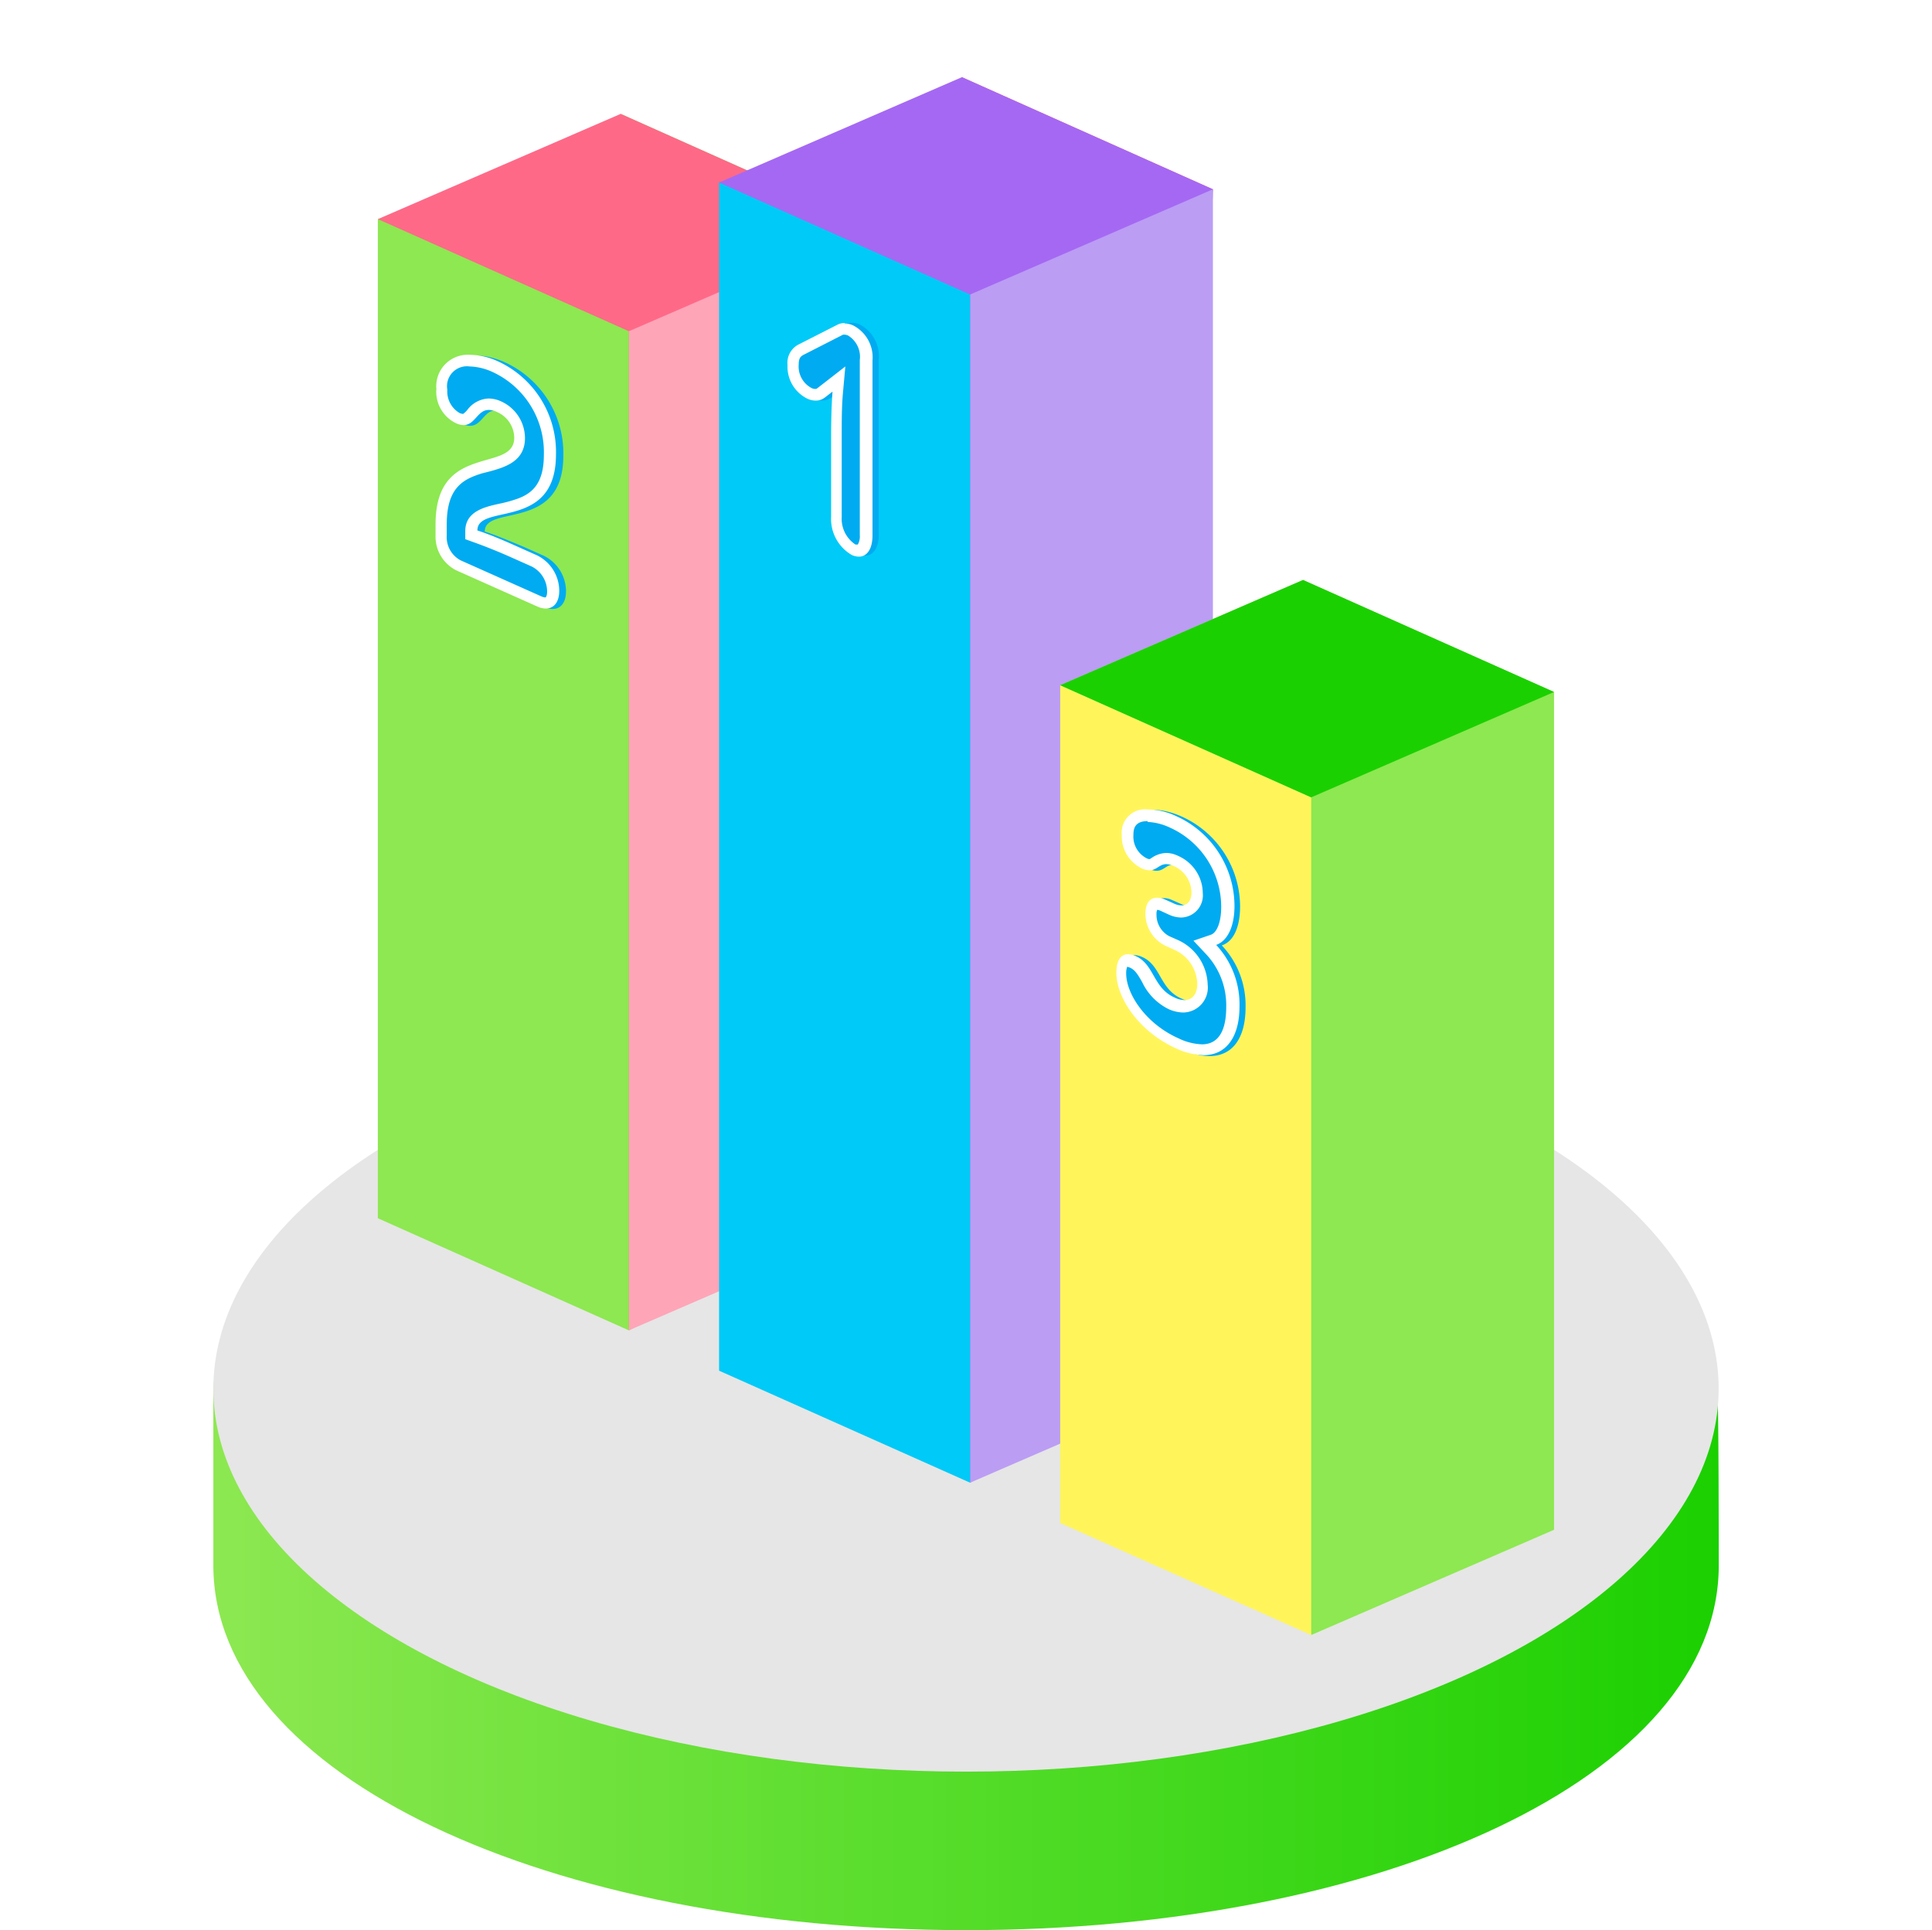 <svg xmlns="http://www.w3.org/2000/svg" xmlns:xlink="http://www.w3.org/1999/xlink" viewBox="0 0 165.72 165.6"><defs><style>.cls-1{opacity:0.5;}.cls-2{fill:url(#radial-gradient);}.cls-3{opacity:0.35;}.cls-4{filter:url(#AI_GaussianBlur_7);}.cls-5{fill:#fff;}.cls-6{opacity:0.1;}.cls-7{fill:url(#linear-gradient);}.cls-8{fill:#e6e6e6;}.cls-9{fill:#ff6988;}.cls-10{fill:#8de851;}.cls-11{fill:#ffa5b8;}.cls-12{fill:#a568f3;}.cls-13{fill:#bb9df4;}.cls-14{fill:#00caf7;}.cls-15{fill:#fff55b;}.cls-16{fill:#00abf1;}.cls-17{fill:#1bd001;}</style><radialGradient id="radial-gradient" cx="-250.86" cy="-262.96" r="68.57" gradientTransform="translate(71 447.7) rotate(45)" gradientUnits="userSpaceOnUse"><stop offset="0.69" stop-color="#fff" stop-opacity="0.75"/><stop offset="1" stop-color="#fff" stop-opacity="0"/></radialGradient><filter id="AI_GaussianBlur_7" name="AI_GaussianBlur_7"><feGaussianBlur stdDeviation="1"/></filter><linearGradient id="linear-gradient" x1="34.87" y1="143.16" x2="163.99" y2="143.16" gradientUnits="userSpaceOnUse"><stop offset="0" stop-color="#8de851"/><stop offset="1" stop-color="#1bd001"/></linearGradient></defs><g id="Layer_2" data-name="Layer 2"><g id="Icon"><g class="cls-1"><circle class="cls-2" cx="79.55" cy="84.37" r="68.57"/></g><g class="cls-3"><g class="cls-4"><ellipse class="cls-5" cx="99.43" cy="99.36" rx="83.23" ry="1.44" transform="translate(-26.12 171.59) rotate(-84.15)"/></g><g class="cls-4"><ellipse class="cls-5" cx="99.43" cy="99.36" rx="1.44" ry="83.23" transform="translate(-55.41 57.47) rotate(-34.6)"/></g><g class="cls-4"><ellipse class="cls-5" cx="99.43" cy="99.36" rx="66.74" ry="1.44" transform="translate(-38.76 12.32) rotate(-14.89)"/></g></g><g class="cls-6"><g class="cls-4"><ellipse class="cls-5" cx="99.43" cy="99.36" rx="1.44" ry="66.74" transform="translate(-45.14 140.9) rotate(-69.39)"/></g><g class="cls-4"><ellipse class="cls-5" cx="99.43" cy="99.36" rx="83.23" ry="1.44" transform="translate(-57.69 80.66) rotate(-44.11)"/></g><g class="cls-4"><ellipse class="cls-5" cx="99.43" cy="99.36" rx="1.44" ry="66.74" transform="translate(-48.73 33.38) rotate(-24.39)"/></g><g class="cls-4"><ellipse class="cls-5" cx="99.43" cy="99.36" rx="1.44" ry="83.23" transform="translate(-25.49 172.35) rotate(-84.56)"/></g><g class="cls-4"><ellipse class="cls-5" cx="99.43" cy="99.36" rx="66.74" ry="1.44" transform="translate(-49.34 130.56) rotate(-64.84)"/></g></g><g class="cls-3"><g class="cls-4"><ellipse class="cls-5" cx="99.43" cy="99.36" rx="1.44" ry="76.99" transform="translate(-33.62 4.11) rotate(-10.94)"/></g><g class="cls-4"><ellipse class="cls-5" cx="99.43" cy="99.36" rx="1.44" ry="83.23" transform="translate(-56.83 98.49) rotate(-51.39)"/></g><g class="cls-4"><ellipse class="cls-5" cx="99.43" cy="99.36" rx="66.74" ry="1.44" transform="translate(-53.93 50.45) rotate(-31.67)"/></g></g><path class="cls-7" d="M164,150.85c0,18.14-28.9,31.31-64.56,31.31S34.87,169,34.87,150.85c0-.4,0-14.75,0-15.14,1.22-17.6,29.64-31.55,64.52-31.55,34.54,0,62.75,14.19,64.48,31.55C164,136.27,164,150.28,164,150.85Z" transform="translate(-16.57 -16.56)"/><ellipse class="cls-8" cx="82.86" cy="119.15" rx="64.56" ry="32.85"/><polygon class="cls-9" points="95.45 73.95 82.51 108.56 82.51 6.62 104.04 16.24 95.45 73.95"/><polygon class="cls-10" points="81.14 102.47 53.24 57.32 53.24 9.77 74.77 19.39 81.14 102.47"/><polygon class="cls-9" points="32.41 18.8 53.24 9.77 74.77 19.39 81.14 99.42 53.94 114.14 32.41 18.8"/><polygon class="cls-11" points="53.94 28.42 74.77 19.39 74.77 105.11 53.94 114.14 53.94 28.42"/><polygon class="cls-12" points="61.68 15.66 82.51 6.62 104.04 16.24 100.5 117.26 83.21 127.21 61.68 15.66"/><polygon class="cls-13" points="83.21 25.27 104.04 16.24 104.04 118.18 83.21 127.21 83.21 25.27"/><polygon class="cls-10" points="90.94 58.79 111.77 49.76 133.3 59.37 133.3 131.25 112.47 140.28 90.94 58.79"/><polygon class="cls-14" points="83.21 127.21 61.68 117.6 61.68 15.66 83.21 25.27 83.21 127.21"/><polygon class="cls-10" points="53.94 114.14 32.41 104.52 32.41 18.8 53.94 28.42 53.94 114.14"/><polygon class="cls-15" points="112.47 140.28 90.94 130.67 90.94 58.79 112.47 68.41 112.47 140.28"/><path class="cls-16" d="M87.91,50.65a1.41,1.41,0,0,1-1.53.1,3.07,3.07,0,0,1-1.68-2.88,1.76,1.76,0,0,1,1-1.79L89,44.4a1.51,1.51,0,0,1,1.31,0,3.08,3.08,0,0,1,1.64,3v15c0,1.52-.79,2.13-1.78,1.69a3.58,3.58,0,0,1-1.77-3.28V54.15c0-1.34,0-2.61.11-4Z" transform="translate(-16.57 -16.56)"/><path class="cls-16" d="M61.43,63.45l1.78.79a3.41,3.41,0,0,1,1.91,3.05c0,1.22-.74,1.86-1.91,1.33l-6.92-3.09a3.25,3.25,0,0,1-1.78-3v-.94c0-3.79,1.89-4.76,3.69-5.33,1.57-.5,3.07-.65,3.07-2.11a2.47,2.47,0,0,0-1.5-2.21c-1.89-.85-1.66,1.8-3.53,1a3.06,3.06,0,0,1-1.66-2.93c0-2.66,2.33-3.69,5.31-2.36a8.58,8.58,0,0,1,5,8c0,2.95-1.34,4.08-2.82,4.65-1.84.72-3.92.55-3.92,1.87C59.15,62.48,60.33,63,61.43,63.45Z" transform="translate(-16.57 -16.56)"/><path class="cls-16" d="M123.41,103c0,3.39-1.89,5.17-5.47,3.58-3.13-1.4-5.09-4.27-5.09-6.49,0-1.28.64-1.9,1.7-1.42,1.62.72,1.48,2.73,3.35,3.56,1.24.56,1.93-.07,1.93-1.18a3.31,3.31,0,0,0-1.93-2.91l-.79-.35A3.07,3.07,0,0,1,115.38,95c0-1.11.67-1.69,1.73-1.22l.79.35c.94.42,1.47-.1,1.47-.94a2.51,2.51,0,0,0-1.52-2.29c-1.38-.62-1.31.84-2.72.21a3.07,3.07,0,0,1-1.73-2.87c0-2.22,2-2.74,4.54-1.62a8.48,8.48,0,0,1,5,7.72c0,1.7-.53,3-1.57,3.33A7.49,7.49,0,0,1,123.41,103Z" transform="translate(-16.57 -16.56)"/><path class="cls-5" d="M89,45.27a.88.88,0,0,1,.32.08,2.14,2.14,0,0,1,1,2.1v15a1.43,1.43,0,0,1-.17.83l-.2,0a2.64,2.64,0,0,1-1.18-2.37V54.15c0-1.57,0-2.74.11-3.94L89.08,48l-1.76,1.37-.66.51a.23.23,0,0,1-.16.05.71.71,0,0,1-.32-.08,2.08,2.08,0,0,1-1.1-2c0-.61.19-.74.5-.89l3.29-1.68a.29.29,0,0,1,.14,0m0-1a1.28,1.28,0,0,0-.59.13l-3.3,1.68a1.77,1.77,0,0,0-1,1.79,3.06,3.06,0,0,0,1.69,2.88,1.72,1.72,0,0,0,.73.17,1.26,1.26,0,0,0,.79-.27l.65-.5c-.1,1.39-.12,2.66-.12,4V60.9a3.57,3.57,0,0,0,1.78,3.28,1.53,1.53,0,0,0,.6.14c.69,0,1.17-.64,1.17-1.83v-15a3.08,3.08,0,0,0-1.64-3,1.64,1.64,0,0,0-.72-.17Z" transform="translate(-16.57 -16.56)"/><path class="cls-5" d="M56.85,48h0a5.08,5.08,0,0,1,2,.49,7.58,7.58,0,0,1,4.37,7.11c0,2.54-1.1,3.3-2.18,3.72a11.88,11.88,0,0,1-1.65.46c-1.23.27-2.91.65-2.91,2.34v.7l.66.24c1.1.39,2.25.86,3.26,1.31l1.77.79a2.41,2.41,0,0,1,1.33,2.14c0,.35-.09.5-.15.52a1.07,1.07,0,0,1-.36-.1l-6.92-3.09a2.26,2.26,0,0,1-1.18-2.13v-.94c0-3.17,1.41-3.88,3-4.38L58.6,57c1.29-.36,3-.86,3-2.85A3.47,3.47,0,0,0,59.56,51a2.65,2.65,0,0,0-1.09-.25,2.41,2.41,0,0,0-1.83,1,1.91,1.91,0,0,1-.34.32A.88.88,0,0,1,56,52a2.14,2.14,0,0,1-1.06-2A1.71,1.71,0,0,1,56.85,48m0-1A2.7,2.7,0,0,0,54,49.93a3,3,0,0,0,1.66,2.93,1.61,1.61,0,0,0,.67.17c1,0,1.18-1.3,2.17-1.3a1.65,1.65,0,0,1,.68.17,2.45,2.45,0,0,1,1.5,2.21c0,1.46-1.5,1.61-3.06,2.11-1.8.57-3.69,1.54-3.69,5.33v.94a3.24,3.24,0,0,0,1.77,3l6.92,3.09a1.85,1.85,0,0,0,.77.19c.72,0,1.15-.59,1.15-1.52a3.4,3.4,0,0,0-1.92-3.05l-1.77-.79c-1.11-.5-2.29-1-3.33-1.34,0-1.32,2.08-1.15,3.93-1.87,1.47-.57,2.81-1.7,2.81-4.65a8.56,8.56,0,0,0-5-8A5.9,5.9,0,0,0,56.85,47Z" transform="translate(-16.57 -16.56)"/><path class="cls-5" d="M115,87.08h0a5,5,0,0,1,1.91.48,7.47,7.47,0,0,1,4.41,6.81c0,1.27-.35,2.2-.89,2.39l-1.49.51L120,98.4a6.41,6.41,0,0,1,1.75,4.59c0,1.45-.36,3.17-2.08,3.17a5,5,0,0,1-2-.51c-2.82-1.25-4.5-3.82-4.5-5.57a1.5,1.5,0,0,1,.09-.58l.21.07c.46.2.69.59,1.07,1.25a4.93,4.93,0,0,0,2.27,2.32,3.18,3.18,0,0,0,1.25.29,2.14,2.14,0,0,0,2.1-2.39,4.34,4.34,0,0,0-2.53-3.82l-.79-.35A2.08,2.08,0,0,1,115.77,95a.84.84,0,0,1,.06-.38.9.9,0,0,1,.26.07l.78.36a2.63,2.63,0,0,0,1,.23,1.9,1.9,0,0,0,1.87-2.09,3.52,3.52,0,0,0-2.12-3.2,2.39,2.39,0,0,0-1-.25,2.33,2.33,0,0,0-1.26.42.8.8,0,0,1-.19.11.64.64,0,0,1-.24-.07,2.09,2.09,0,0,1-1.14-2c0-.59.15-1.19,1.23-1.19m0-1a2,2,0,0,0-2.23,2.19,3.07,3.07,0,0,0,1.73,2.87,1.53,1.53,0,0,0,.65.16c.61,0,.84-.53,1.45-.53a1.57,1.57,0,0,1,.62.16,2.52,2.52,0,0,1,1.53,2.29c0,.64-.31,1.09-.87,1.09a1.59,1.59,0,0,1-.61-.15l-.78-.35a1.79,1.79,0,0,0-.69-.16c-.66,0-1,.53-1,1.38a3.07,3.07,0,0,0,1.73,2.75l.78.35a3.32,3.32,0,0,1,1.94,2.91c0,.83-.39,1.39-1.1,1.39a2,2,0,0,1-.84-.21c-1.87-.83-1.73-2.84-3.34-3.56a1.59,1.59,0,0,0-.66-.16c-.66,0-1,.59-1,1.58,0,2.22,2,5.09,5.1,6.49a6,6,0,0,0,2.38.59c2,0,3.08-1.64,3.08-4.17a7.49,7.49,0,0,0-2-5.29c1-.35,1.57-1.63,1.57-3.33a8.48,8.48,0,0,0-5-7.72,5.82,5.82,0,0,0-2.32-.57Z" transform="translate(-16.57 -16.56)"/><polygon class="cls-17" points="112.47 68.41 133.3 59.37 111.77 49.76 90.94 58.79 112.47 68.41"/></g></g></svg>